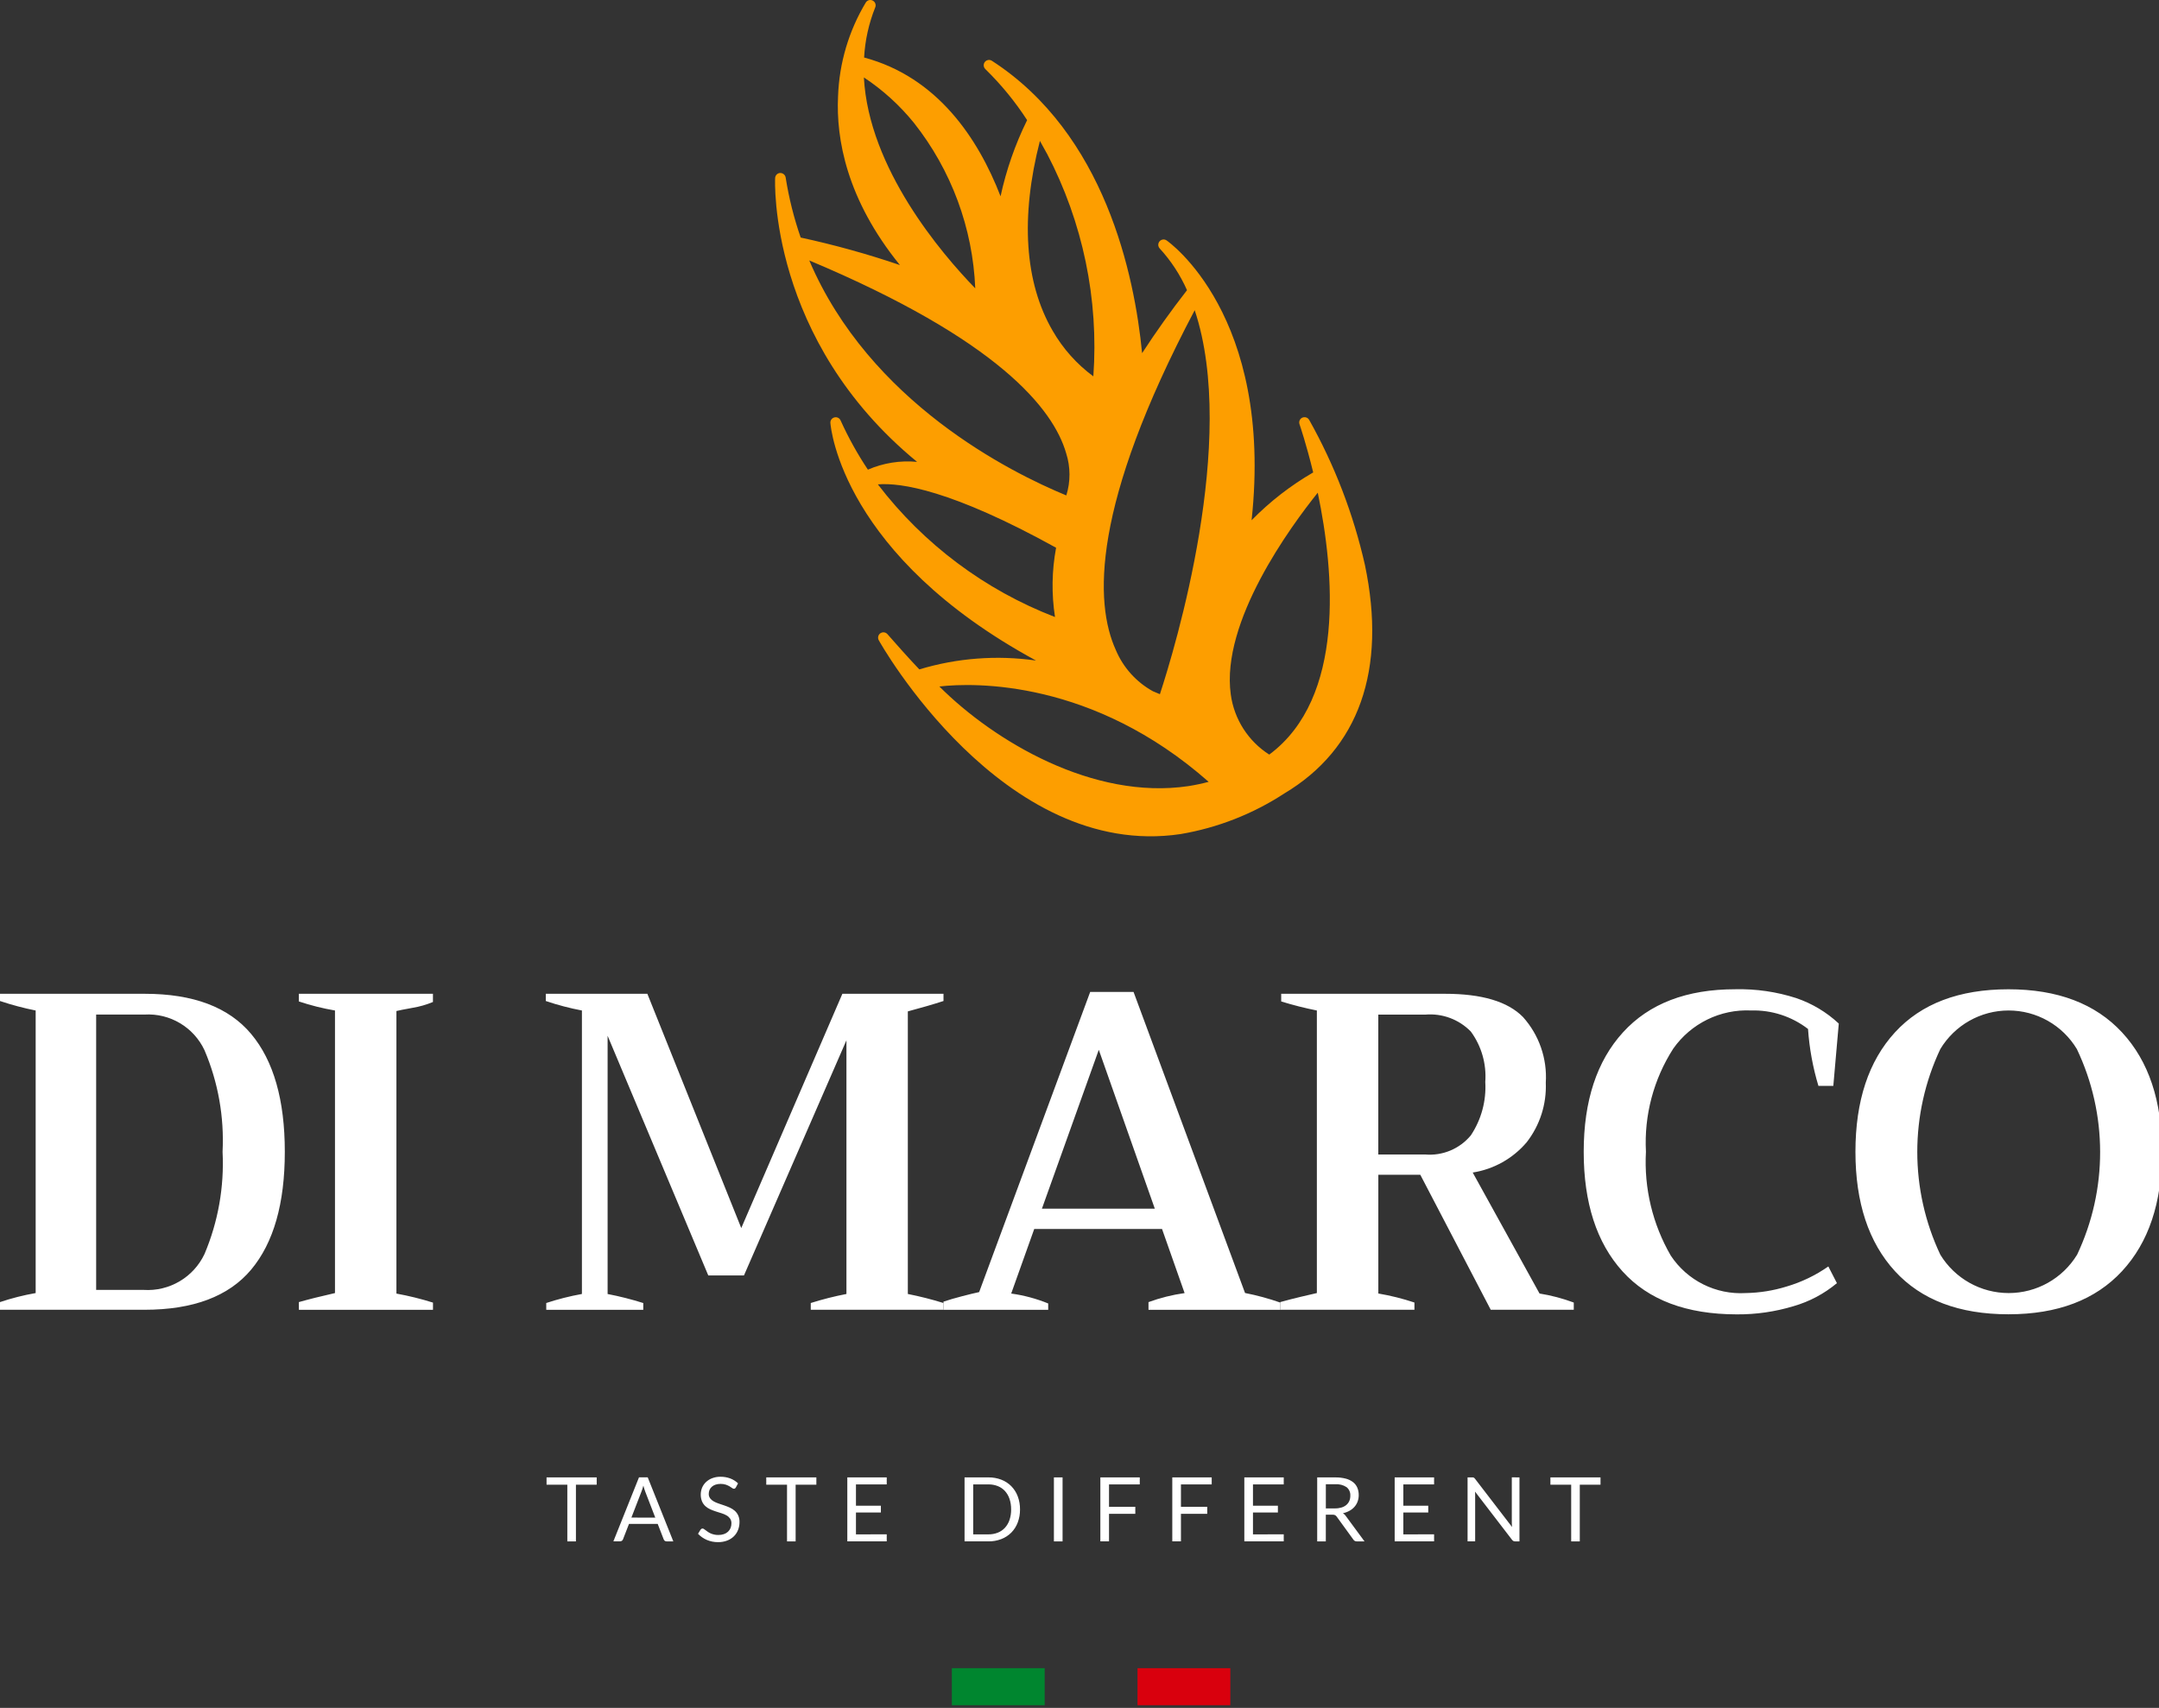 <svg xmlns="http://www.w3.org/2000/svg" xmlns:xlink="http://www.w3.org/1999/xlink" width="158px" height="125px" viewBox="0 0 158 125"><rect x="0" y="0" width="158" height="125" fill="#333333" stroke="none"/><title>Artboard</title><g id="Artboard" stroke="none" stroke-width="1" fill="none" fill-rule="evenodd"><g id="di-marco-logo-full" transform="translate(0, -0)" fill-rule="nonzero"><polygon id="Path" fill="#00862F" points="69.659 122.094 76.452 122.094 76.452 124.806 69.659 124.806"></polygon><polygon id="Path" fill="#D9000D" points="83.245 122.094 90.038 122.094 90.038 124.806 83.245 124.806"></polygon><path d="M99.888,41.35 C99.047,37.629 97.671,34.049 95.803,30.723 C95.722,30.587 95.567,30.514 95.41,30.537 C95.373,30.542 95.336,30.553 95.302,30.569 C95.121,30.655 95.035,30.863 95.102,31.052 C95.12,31.104 95.594,32.483 96.102,34.577 C94.449,35.535 92.932,36.713 91.594,38.077 C93.212,23.05 85.468,17.659 85.368,17.592 C85.288,17.538 85.19,17.517 85.095,17.531 C84.952,17.552 84.832,17.651 84.785,17.788 C84.737,17.925 84.769,18.077 84.868,18.183 C85.696,19.086 86.371,20.118 86.868,21.239 C85.708,22.728 84.611,24.266 83.581,25.848 C83.026,20.121 80.861,9.799 72.587,4.448 C72.507,4.397 72.412,4.376 72.318,4.39 C72.169,4.413 72.047,4.52 72.004,4.665 C71.961,4.809 72.006,4.965 72.118,5.066 C73.269,6.191 74.292,7.441 75.167,8.792 C74.294,10.564 73.641,12.435 73.223,14.366 C71.564,10.083 68.578,5.641 63.237,4.209 C63.307,2.948 63.583,1.707 64.053,0.535 C64.127,0.35 64.05,0.14 63.874,0.046 C63.699,-0.048 63.481,0.006 63.369,0.17 C62.114,2.256 61.412,4.628 61.33,7.062 C61.183,10.157 61.949,14.584 65.857,19.4 C63.477,18.591 61.053,17.918 58.596,17.387 C58.1,15.957 57.732,14.486 57.496,12.992 C57.465,12.797 57.293,12.656 57.096,12.663 L57.057,12.663 C56.875,12.69 56.737,12.842 56.726,13.026 C56.717,13.175 56.212,24.847 67.114,33.804 C65.885,33.687 64.647,33.883 63.514,34.374 C62.751,33.228 62.082,32.022 61.514,30.768 C61.442,30.609 61.274,30.517 61.102,30.543 L61.062,30.551 C60.878,30.598 60.755,30.77 60.77,30.959 C60.803,31.389 61.691,40.678 75.817,48.346 C72.958,47.937 70.044,48.158 67.279,48.994 C66.379,48.044 65.596,47.155 64.943,46.412 C64.816,46.268 64.602,46.238 64.44,46.342 C64.278,46.445 64.216,46.652 64.294,46.828 C64.365,46.989 73.368,62.985 86.394,61.047 C89.101,60.589 91.684,59.578 93.982,58.077 C99.445,54.823 101.501,49.037 99.888,41.35 L99.888,41.35 Z M92.888,55.23 C91.348,54.249 90.317,52.639 90.071,50.83 C89.331,45.508 94.447,38.539 96.436,36.062 C97.645,41.841 98.477,51.082 92.885,55.23 L92.888,55.23 Z M68.745,50.245 C71.31,49.945 79.99,49.753 88.452,57.223 C87.963,57.353 87.468,57.457 86.969,57.536 C80.012,58.571 72.769,54.262 68.745,50.245 L68.745,50.245 Z M63.224,5.669 C64.607,6.584 65.842,7.706 66.886,8.996 C69.622,12.457 71.192,16.695 71.371,21.104 C68.886,18.544 63.577,12.323 63.221,5.669 L63.224,5.669 Z M76.624,11.251 C79.244,16.262 80.418,21.904 80.013,27.545 C78.801,26.652 77.788,25.517 77.038,24.212 C74.976,20.675 74.672,15.873 76.103,10.312 C76.274,10.617 76.445,10.923 76.621,11.251 L76.624,11.251 Z M87.432,22.708 C90.604,32.216 85.983,47.451 84.884,50.808 C84.714,50.735 84.541,50.663 84.368,50.591 C83.151,49.918 82.196,48.854 81.657,47.572 C80.092,44.123 79.869,37.023 87.429,22.707 L87.432,22.708 Z M78.038,36.262 C73.945,34.574 63.644,29.436 59.224,19.062 C73.03,24.862 77.081,29.913 78.024,33.174 C78.345,34.178 78.349,35.256 78.035,36.262 L78.038,36.262 Z M77.211,45.162 C72.076,43.184 67.588,39.823 64.244,35.452 C65.908,35.313 69.644,35.86 77.287,40.089 C76.973,41.764 76.946,43.481 77.208,45.165 L77.211,45.162 Z" id="Shape" fill="#FD9E00"></path><path d="M0,95.301 C0.852,95.015 1.725,94.794 2.61,94.64 L2.61,73.959 C1.726,73.782 0.855,73.55 0,73.264 L0,72.736 L10.6,72.736 C14.146,72.736 16.74,73.716 18.381,75.677 C20.022,77.637 20.843,80.511 20.843,84.299 C20.843,88.088 20.022,90.963 18.381,92.923 C16.74,94.883 14.135,95.863 10.567,95.863 L0,95.863 L0,95.301 Z M10.506,94.409 C12.391,94.532 14.159,93.491 14.966,91.783 C15.965,89.42 16.417,86.861 16.288,84.299 C16.416,81.753 15.964,79.211 14.966,76.866 C14.174,75.178 12.433,74.144 10.572,74.256 L7.037,74.256 L7.037,94.409 L10.506,94.409 Z M21.871,95.301 C22.576,95.101 23.457,94.88 24.515,94.64 L24.515,73.959 C23.618,73.806 22.734,73.585 21.871,73.297 L21.871,72.736 L31.684,72.736 L31.684,73.336 C31.202,73.537 30.699,73.681 30.184,73.765 C29.577,73.875 29.186,73.953 29.011,73.997 L29.011,94.678 C29.916,94.843 30.81,95.063 31.687,95.339 L31.687,95.867 L21.874,95.867 L21.871,95.301 Z M39.975,95.368 C40.829,95.087 41.701,94.866 42.586,94.707 L42.586,73.959 C41.69,73.789 40.806,73.557 39.942,73.264 L39.942,72.736 L47.375,72.736 L54.247,89.883 L61.647,72.736 L69.047,72.736 L69.047,73.264 C68.298,73.507 67.428,73.76 66.437,74.024 L66.437,94.707 C67.318,94.882 68.189,95.103 69.047,95.368 L69.047,95.863 L59.333,95.863 L59.333,95.368 C60.19,95.098 61.062,94.877 61.944,94.707 L61.944,76.14 L54.444,93.352 L51.834,93.352 L44.466,75.809 L44.466,94.709 C45.348,94.879 46.219,95.1 47.076,95.37 L47.076,95.865 L39.976,95.865 L39.975,95.368 Z" id="Shape" fill="#FFFFFF"></path><path d="M93.696,95.337 L93.696,95.865 L84.049,95.865 L84.049,95.303 C84.904,94.99 85.79,94.768 86.692,94.642 L85.04,89.951 L75.687,89.951 L74.002,94.675 C74.931,94.804 75.841,95.048 76.71,95.402 L76.71,95.864 L69.045,95.864 L69.045,95.269 C69.445,95.135 69.902,95.002 70.416,94.869 C70.93,94.735 71.343,94.635 71.656,94.569 L79.783,72.598 L82.955,72.598 L91.115,94.635 C91.991,94.806 92.854,95.041 93.696,95.337 L93.696,95.337 Z M84.512,88.465 L80.412,76.836 L76.249,88.465 L84.512,88.465 Z" id="Shape" fill="#FFFFFF"></path><path d="M115.172,95.334 L115.172,95.862 L109.095,95.862 L103.941,85.983 L100.869,85.983 L100.869,94.672 C101.765,94.825 102.648,95.045 103.511,95.333 L103.511,95.861 L93.695,95.861 L93.695,95.299 C94.179,95.165 94.669,95.039 95.165,94.92 C95.661,94.8 96.063,94.707 96.371,94.639 L96.371,73.959 C95.49,73.783 94.619,73.562 93.761,73.297 L93.761,72.736 L105.755,72.736 C108.442,72.736 110.342,73.302 111.455,74.436 C112.634,75.749 113.235,77.481 113.124,79.243 C113.188,80.817 112.692,82.362 111.724,83.605 C110.716,84.792 109.315,85.578 107.776,85.819 L112.666,94.673 C113.521,94.81 114.36,95.032 115.172,95.334 L115.172,95.334 Z M100.866,84.498 L104.301,84.498 C105.576,84.606 106.823,84.083 107.639,83.098 C108.407,81.943 108.778,80.569 108.696,79.184 C108.792,77.869 108.418,76.563 107.639,75.5 C106.768,74.607 105.543,74.152 104.301,74.261 L100.866,74.261 L100.866,84.498 Z M118.74,93.053 C116.846,90.96 115.899,88.041 115.899,84.297 C115.899,80.575 116.857,77.662 118.773,75.558 C120.689,73.454 123.431,72.402 126.999,72.404 C128.506,72.369 130.008,72.587 131.443,73.048 C132.605,73.441 133.669,74.078 134.566,74.915 L134.166,79.474 L133.075,79.474 C132.667,78.119 132.412,76.722 132.315,75.311 C131.125,74.393 129.655,73.915 128.153,73.957 C125.9,73.851 123.75,74.904 122.453,76.749 C121.012,78.993 120.312,81.634 120.453,84.298 C120.305,86.954 120.937,89.596 122.27,91.898 C123.477,93.725 125.568,94.77 127.754,94.64 C128.769,94.623 129.776,94.462 130.745,94.162 C131.837,93.841 132.869,93.345 133.801,92.692 L134.429,93.914 C133.501,94.69 132.421,95.264 131.258,95.599 C129.908,96.008 128.504,96.21 127.094,96.199 C123.417,96.195 120.633,95.146 118.74,93.053 L118.74,93.053 Z M138.676,93.038 C136.749,90.934 135.785,88.021 135.785,84.299 C135.785,80.576 136.749,77.663 138.676,75.56 C140.603,73.457 143.373,72.406 146.985,72.406 C150.574,72.406 153.344,73.457 155.294,75.56 C157.244,77.662 158.219,80.575 158.218,84.299 C158.218,88.021 157.243,90.934 155.294,93.038 C153.345,95.141 150.575,96.193 146.985,96.193 C143.373,96.193 140.603,95.141 138.676,93.038 Z M152.007,91.831 C154.259,87.066 154.253,81.542 151.99,76.783 C150.935,75.03 149.039,73.958 146.993,73.958 C144.947,73.958 143.051,75.03 141.996,76.783 C139.749,81.547 139.749,87.066 141.996,91.831 C143.061,93.576 144.957,94.64 147.001,94.64 C149.046,94.64 150.942,93.576 152.007,91.831 L152.007,91.831 Z M43.668,108.665 L42.148,108.665 L42.148,112.815 L41.518,112.815 L41.518,108.665 L39.998,108.665 L39.998,108.132 L43.668,108.132 L43.668,108.665 Z M49.275,112.815 L48.785,112.815 C48.736,112.817 48.687,112.802 48.648,112.773 C48.613,112.744 48.586,112.707 48.57,112.665 L48.132,111.534 L46.032,111.534 L45.592,112.665 C45.577,112.704 45.551,112.739 45.517,112.765 C45.478,112.796 45.429,112.813 45.379,112.811 L44.889,112.811 L46.762,108.128 L47.402,108.128 L49.275,112.815 Z M47.955,111.077 L47.22,109.172 C47.167,109.027 47.121,108.881 47.082,108.732 C47.045,108.882 46.998,109.029 46.942,109.173 L46.207,111.073 L47.955,111.077 Z M53.853,108.864 C53.837,108.893 53.815,108.918 53.789,108.938 C53.765,108.955 53.736,108.964 53.706,108.963 C53.658,108.958 53.613,108.939 53.576,108.908 C53.515,108.864 53.453,108.823 53.388,108.785 C53.302,108.736 53.211,108.695 53.117,108.663 C52.993,108.623 52.864,108.604 52.734,108.607 C52.607,108.605 52.481,108.624 52.36,108.664 C52.26,108.697 52.168,108.75 52.089,108.82 C52.017,108.883 51.961,108.962 51.924,109.05 C51.886,109.14 51.867,109.238 51.868,109.336 C51.864,109.453 51.9,109.567 51.968,109.662 C52.037,109.752 52.123,109.827 52.222,109.882 C52.336,109.947 52.457,110 52.582,110.041 L52.994,110.18 C53.134,110.229 53.272,110.28 53.405,110.342 C53.536,110.399 53.657,110.476 53.765,110.569 C53.872,110.663 53.958,110.777 54.019,110.906 C54.089,111.059 54.123,111.227 54.119,111.396 C54.12,111.593 54.085,111.789 54.014,111.973 C53.947,112.149 53.843,112.309 53.709,112.442 C53.568,112.579 53.4,112.686 53.215,112.755 C53.003,112.835 52.778,112.874 52.551,112.87 C52.265,112.874 51.982,112.818 51.72,112.705 C51.48,112.601 51.263,112.449 51.083,112.259 L51.266,111.959 C51.284,111.935 51.305,111.915 51.33,111.899 C51.355,111.882 51.384,111.873 51.414,111.874 C51.45,111.876 51.485,111.888 51.514,111.909 C51.55,111.932 51.59,111.961 51.636,111.996 C51.682,112.031 51.736,112.069 51.793,112.11 C51.856,112.154 51.923,112.192 51.993,112.225 C52.175,112.308 52.374,112.349 52.574,112.346 C52.71,112.348 52.845,112.327 52.974,112.284 C53.085,112.247 53.187,112.188 53.274,112.11 C53.355,112.034 53.419,111.942 53.462,111.84 C53.507,111.729 53.529,111.61 53.527,111.49 C53.531,111.366 53.496,111.244 53.427,111.142 C53.36,111.049 53.274,110.971 53.174,110.915 C53.06,110.85 52.939,110.797 52.814,110.759 L52.402,110.629 C52.262,110.584 52.125,110.532 51.99,110.473 C51.858,110.416 51.737,110.339 51.63,110.244 C51.522,110.146 51.436,110.026 51.377,109.893 C51.249,109.572 51.249,109.214 51.377,108.893 C51.441,108.738 51.537,108.597 51.658,108.481 C51.789,108.355 51.943,108.258 52.112,108.193 C52.31,108.118 52.52,108.081 52.731,108.085 C52.975,108.082 53.217,108.124 53.445,108.209 C53.656,108.289 53.849,108.411 54.012,108.568 L53.853,108.864 Z M59.743,108.665 L58.226,108.665 L58.226,112.815 L57.596,112.815 L57.596,108.665 L56.076,108.665 L56.076,108.132 L59.743,108.132 L59.743,108.665 Z M64.893,112.298 L64.893,112.814 L62.008,112.814 L62.008,108.131 L64.893,108.131 L64.893,108.647 L62.641,108.647 L62.641,110.202 L64.465,110.202 L64.465,110.702 L62.641,110.702 L62.641,112.302 L64.893,112.298 Z M74.647,110.475 C74.651,110.801 74.595,111.126 74.48,111.432 C74.377,111.708 74.217,111.96 74.01,112.171 C73.802,112.379 73.553,112.541 73.279,112.646 C72.978,112.761 72.659,112.818 72.337,112.814 L70.588,112.814 L70.588,108.131 L72.337,108.131 C72.659,108.127 72.978,108.184 73.279,108.299 C73.554,108.404 73.803,108.567 74.01,108.776 C74.216,108.987 74.376,109.239 74.48,109.516 C74.595,109.822 74.651,110.148 74.647,110.475 Z M73.996,110.475 C74,110.213 73.96,109.952 73.878,109.704 C73.808,109.491 73.694,109.296 73.545,109.129 C73.4,108.971 73.221,108.848 73.022,108.769 C72.804,108.683 72.571,108.641 72.336,108.644 L71.221,108.644 L71.221,112.301 L72.336,112.301 C72.571,112.304 72.804,112.262 73.022,112.176 C73.221,112.097 73.4,111.975 73.545,111.818 C73.694,111.652 73.808,111.457 73.878,111.245 C73.96,110.996 74,110.736 73.997,110.475 L73.996,110.475 Z M77.761,112.815 L77.127,112.815 L77.127,108.132 L77.761,108.132 L77.761,112.815 Z M81.16,108.646 L81.16,110.283 L83.084,110.283 L83.084,110.799 L81.16,110.799 L81.16,112.812 L80.526,112.812 L80.526,108.129 L83.411,108.129 L83.411,108.645 L81.16,108.646 Z M86.424,108.646 L86.424,110.283 L88.348,110.283 L88.348,110.799 L86.424,110.799 L86.424,112.812 L85.79,112.812 L85.79,108.129 L88.675,108.129 L88.675,108.645 L86.424,108.646 Z M93.947,112.298 L93.947,112.814 L91.062,112.814 L91.062,108.131 L93.947,108.131 L93.947,108.647 L91.695,108.647 L91.695,110.202 L93.519,110.202 L93.519,110.702 L91.695,110.702 L91.695,112.302 L93.947,112.298 Z M99.858,112.815 L99.296,112.815 C99.193,112.821 99.095,112.77 99.041,112.682 L97.826,111.008 C97.795,110.962 97.754,110.923 97.706,110.896 C97.643,110.868 97.575,110.856 97.506,110.861 L97.026,110.861 L97.026,112.815 L96.395,112.815 L96.395,108.132 L97.719,108.132 C97.978,108.127 98.236,108.158 98.487,108.222 C98.681,108.271 98.863,108.359 99.022,108.481 C99.159,108.589 99.266,108.73 99.334,108.891 C99.403,109.062 99.437,109.245 99.434,109.429 C99.435,109.587 99.409,109.744 99.355,109.893 C99.304,110.035 99.227,110.166 99.128,110.28 C99.025,110.397 98.902,110.496 98.765,110.572 C98.613,110.656 98.449,110.718 98.279,110.755 C98.363,110.804 98.435,110.873 98.488,110.955 L99.858,112.815 Z M97.694,110.401 C97.858,110.404 98.022,110.381 98.18,110.334 C98.309,110.295 98.43,110.231 98.533,110.144 C98.626,110.064 98.699,109.964 98.747,109.852 C98.796,109.733 98.821,109.605 98.819,109.476 C98.835,109.233 98.733,108.998 98.544,108.845 C98.3,108.686 98.011,108.612 97.721,108.633 L97.028,108.633 L97.028,110.401 L97.694,110.401 Z M104.95,112.298 L104.95,112.814 L102.065,112.814 L102.065,108.131 L104.95,108.131 L104.95,108.647 L102.699,108.647 L102.699,110.202 L104.523,110.202 L104.523,110.702 L102.699,110.702 L102.699,112.302 L104.95,112.298 Z M111.198,108.132 L111.198,112.815 L110.881,112.815 C110.838,112.816 110.794,112.807 110.755,112.789 C110.716,112.767 110.682,112.737 110.655,112.701 L107.945,109.171 C107.945,109.226 107.953,109.279 107.955,109.331 C107.957,109.383 107.955,109.431 107.955,109.478 L107.955,112.814 L107.4,112.814 L107.4,108.131 L107.727,108.131 C107.751,108.129 107.775,108.129 107.799,108.131 C107.817,108.134 107.835,108.139 107.851,108.147 C107.868,108.155 107.883,108.167 107.897,108.18 C107.915,108.197 107.931,108.215 107.946,108.234 L110.654,111.76 C110.654,111.703 110.646,111.648 110.643,111.595 C110.64,111.542 110.637,111.495 110.637,111.443 L110.637,108.126 L111.198,108.132 Z M117.129,108.665 L115.612,108.665 L115.612,112.815 L114.982,112.815 L114.982,108.665 L113.462,108.665 L113.462,108.132 L117.129,108.132 L117.129,108.665 Z" id="Shape" fill="#FFFFFF"></path></g></g></svg>